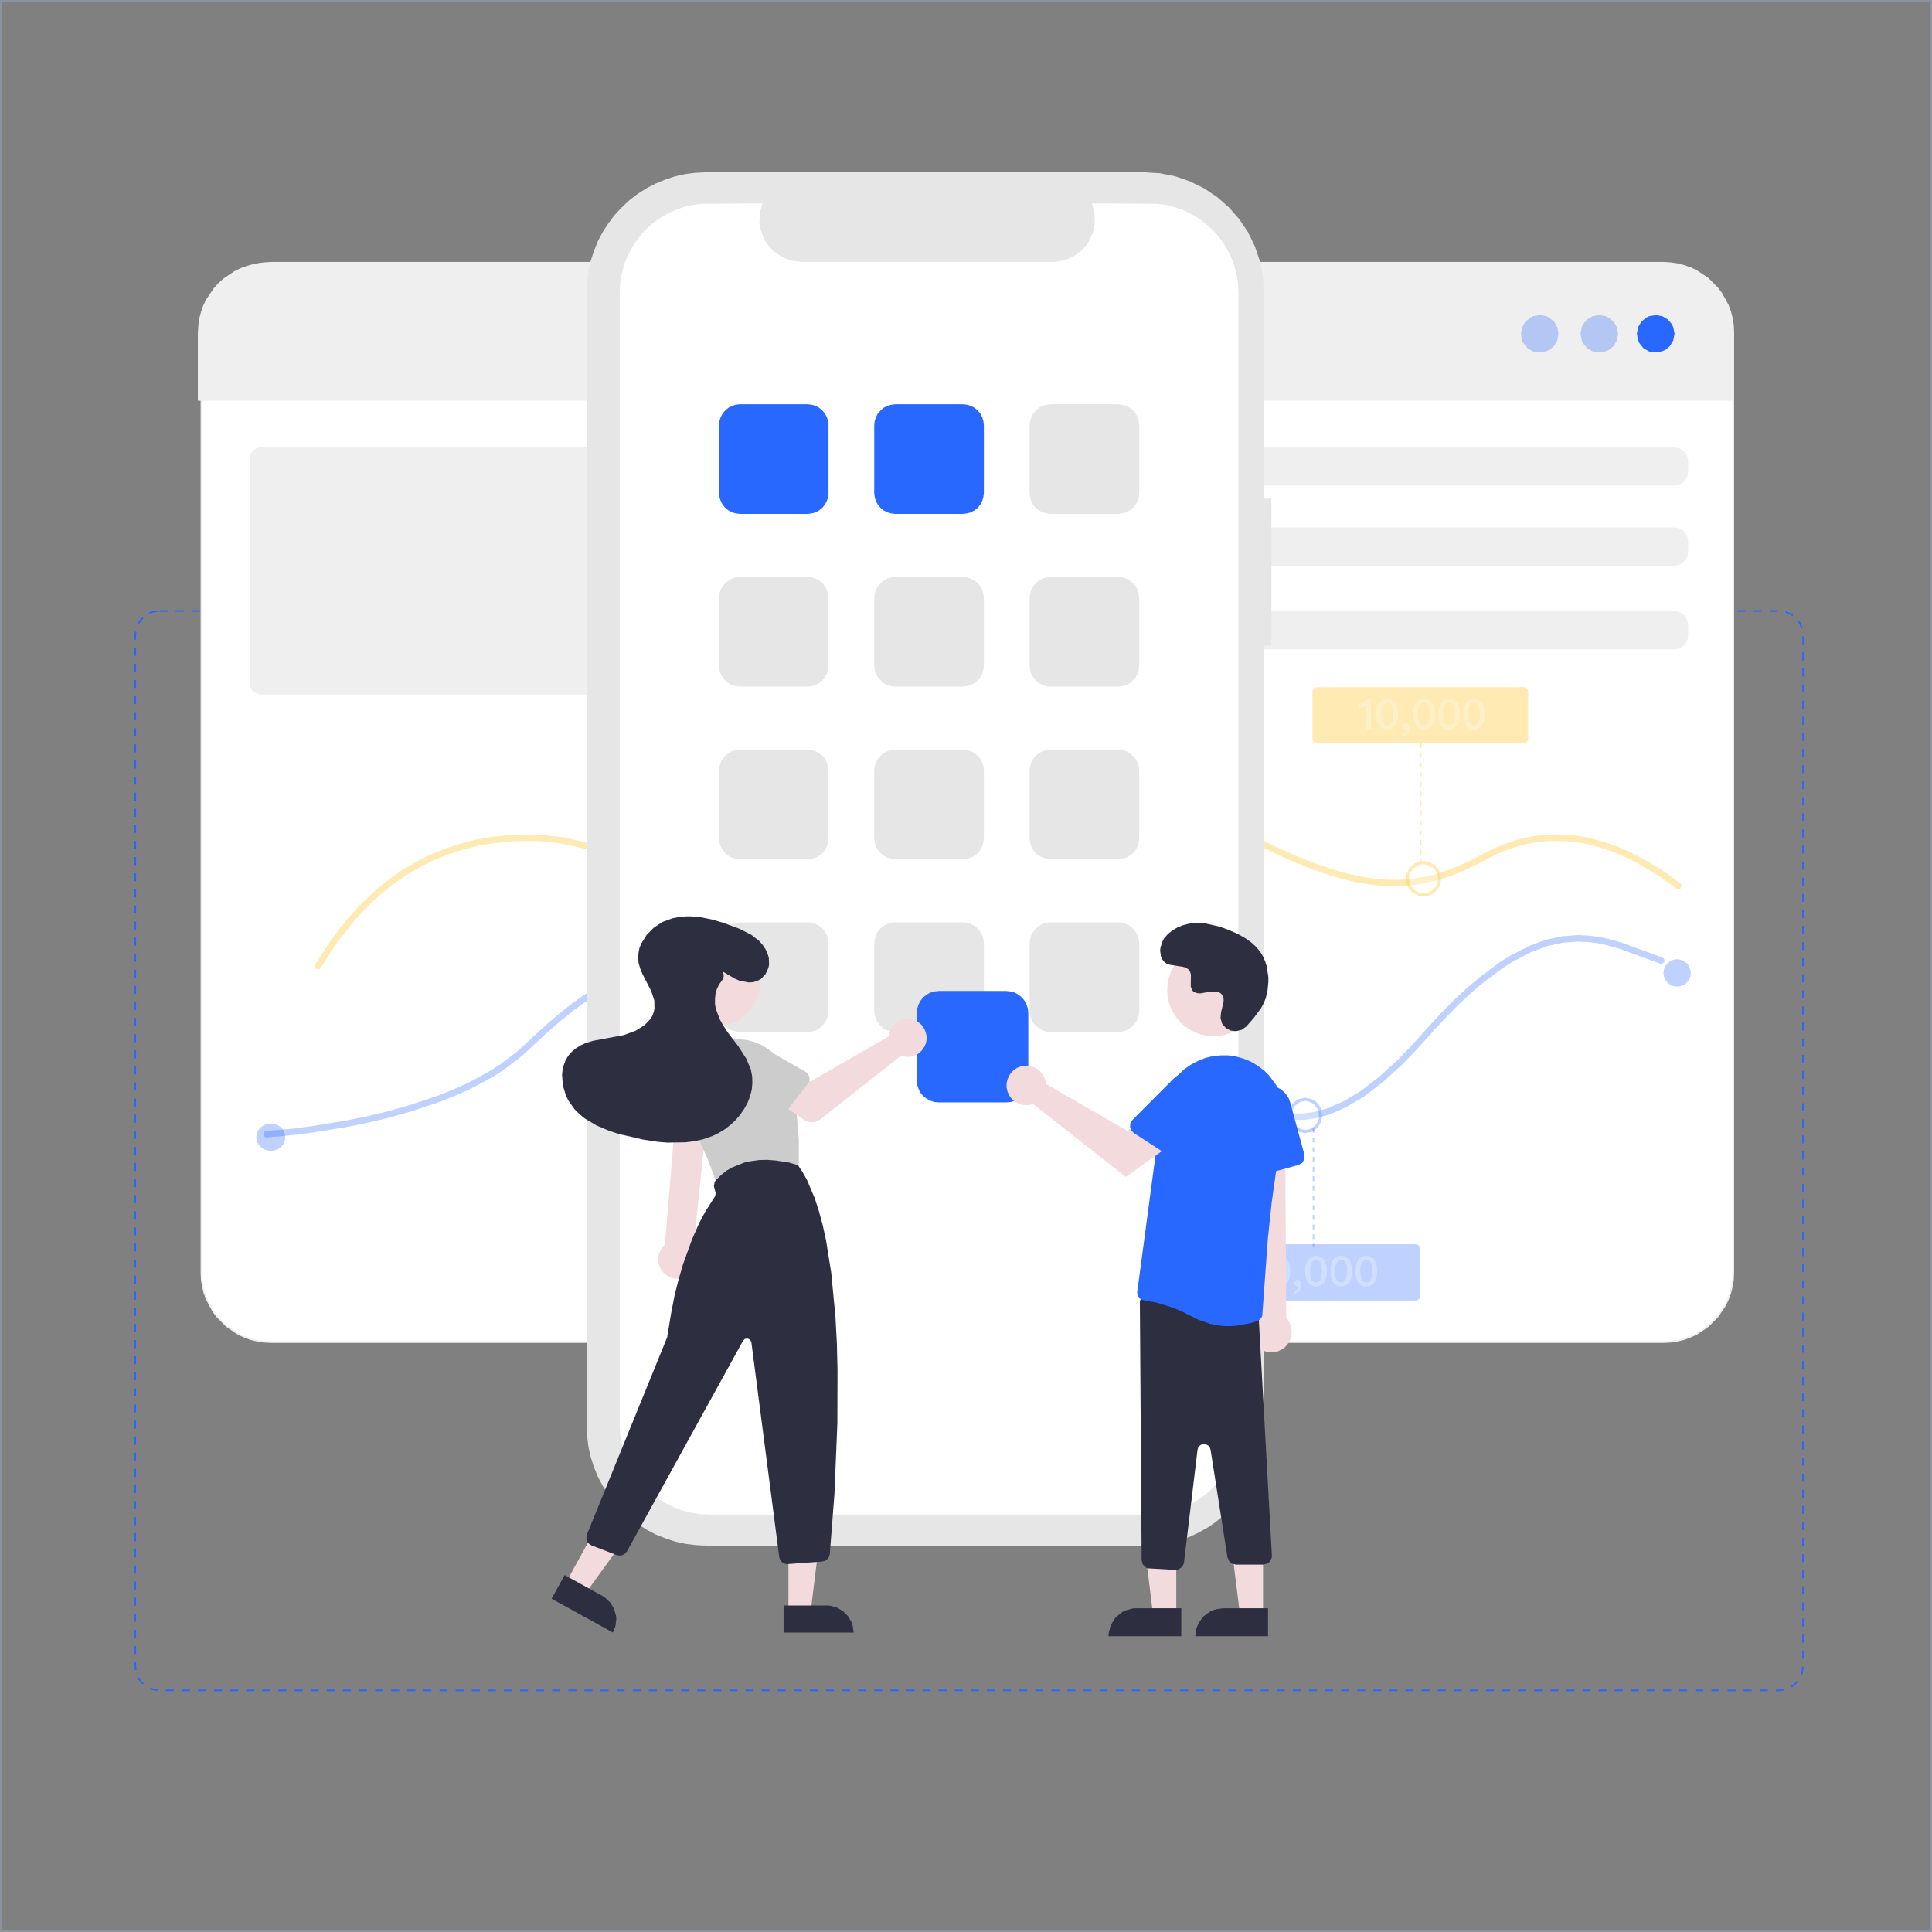 <?xml version="1.0" standalone="no"?><!DOCTYPE svg PUBLIC "-//W3C//DTD SVG 1.1//EN" "http://www.w3.org/Graphics/SVG/1.1/DTD/svg11.dtd"><svg height="1200" node-id="1" sillyvg="true" template-height="1200" template-width="1200" version="1.1" viewBox="0 0 1200 1200" width="1200" xmlns="http://www.w3.org/2000/svg" xmlns:xlink="http://www.w3.org/1999/xlink"><rect x="0" y="0" width="1200" height="1200" fill="#808080" stroke="none"/><defs node-id="69"></defs><g node-id="71"><path d="M 1.00 1.00 L 1.00 1199.00 L 1199.00 1199.00 L 1199.00 1.00 L 1.00 1.00 M 0.00 0.00 L 1200.00 0.00 L 1200.00 1200.00 L 0.00 1200.00 Z" fill="#8b93a0" fill-rule="nonzero" group-id="1" id="_1" node-id="3" stroke="none" target-height="1200" target-width="1200" target-x="0" target-y="0"></path></g><g node-id="72"><path d="M 99.10 379.50 L 1104.70 379.50 L 1107.50 379.70 L 1110.00 380.40 L 1112.40 381.50 L 1114.50 383.00 L 1116.30 384.90 L 1117.80 387.00 L 1118.90 389.30 L 1119.60 391.90 L 1119.90 394.60 L 1119.90 1034.70 L 1119.60 1037.50 L 1118.90 1040.00 L 1117.80 1042.40 L 1116.30 1044.50 L 1114.50 1046.30 L 1112.40 1047.80 L 1110.00 1048.90 L 1107.50 1049.60 L 1104.70 1049.90 L 99.10 1049.90 L 96.40 1049.60 L 93.80 1048.90 L 91.50 1047.80 L 89.40 1046.30 L 87.60 1044.50 L 86.10 1042.40 L 84.90 1040.00 L 84.30 1037.50 L 84.00 1034.70 L 84.00 394.60 L 84.30 391.90 L 84.90 389.30 L 86.10 387.00 L 87.60 384.90 L 89.40 383.00 L 91.50 381.50 L 93.80 380.40 L 96.40 379.70 L 99.10 379.50 Z" fill="none" group-id="2" id="line" node-id="4" stroke="#2867ff" stroke-dasharray="5 5" stroke-linecap="butt" stroke-width="1" target-height="670.4" target-width="1035.9" target-x="84" target-y="379.5"></path></g><g node-id="73"><g node-id="79"><path d="M 168.30 163.20 L 1033.40 163.20 L 1037.80 163.50 L 1042.10 164.10 L 1046.20 165.20 L 1050.20 166.60 L 1054.00 168.50 L 1060.90 173.10 L 1066.70 179.00 L 1069.20 182.30 L 1073.20 189.60 L 1074.70 193.60 L 1075.70 197.70 L 1076.40 202.00 L 1076.60 206.50 L 1076.60 790.40 L 1076.40 794.90 L 1075.70 799.10 L 1074.70 803.20 L 1073.20 807.20 L 1071.40 811.00 L 1066.70 817.90 L 1060.90 823.70 L 1054.00 828.40 L 1050.20 830.20 L 1046.20 831.70 L 1042.10 832.70 L 1037.80 833.40 L 1033.40 833.60 L 168.30 833.60 L 163.80 833.40 L 159.60 832.70 L 155.50 831.70 L 151.50 830.20 L 147.70 828.40 L 140.80 823.70 L 135.00 817.90 L 132.50 814.60 L 128.50 807.20 L 127.00 803.20 L 126.00 799.10 L 125.30 794.90 L 125.10 790.40 L 125.10 206.50 L 125.30 202.00 L 126.00 197.70 L 127.00 193.60 L 128.50 189.60 L 132.50 182.30 L 137.80 175.90 L 144.10 170.60 L 151.50 166.60 L 155.50 165.20 L 159.60 164.10 L 163.80 163.50 L 168.30 163.20 Z" fill="#ffffff" fill-rule="evenodd" group-id="3,9" id="bg" node-id="6" stroke="#eeeeee" stroke-linecap="butt" stroke-width="1" target-height="670.4" target-width="951.5" target-x="125.1" target-y="163.2"></path></g><g node-id="80"><path d="M 166.20 163.20 L 1033.40 163.20 L 1037.80 163.50 L 1042.10 164.10 L 1046.20 165.20 L 1050.20 166.60 L 1057.50 170.60 L 1060.90 173.10 L 1066.70 179.00 L 1071.40 185.80 L 1073.20 189.60 L 1074.70 193.60 L 1075.70 197.70 L 1076.40 202.00 L 1076.60 206.50 L 1076.60 248.90 L 122.90 248.90 L 122.90 206.50 L 123.20 202.00 L 123.80 197.70 L 124.90 193.60 L 126.30 189.60 L 128.20 185.80 L 132.80 179.00 L 135.60 175.90 L 138.70 173.10 L 145.50 168.50 L 149.30 166.60 L 153.30 165.20 L 157.40 164.10 L 161.70 163.50 L 166.20 163.20 Z" fill="#efefef" fill-rule="evenodd" group-id="3,10" id="bg_title" node-id="7" stroke="none" target-height="85.7" target-width="953.7" target-x="122.9" target-y="163.2"></path></g><g node-id="81"><g node-id="114"><path d="M 956.40 195.70 L 960.50 196.40 L 962.30 197.30 L 965.30 199.80 L 967.30 203.30 L 968.00 207.30 L 967.30 211.40 L 965.30 214.90 L 962.30 217.40 L 958.50 218.80 L 954.20 218.80 L 952.30 218.30 L 948.80 216.30 L 946.30 213.20 L 945.40 211.40 L 944.70 207.30 L 945.40 203.30 L 947.40 199.80 L 950.50 197.30 L 952.30 196.40 L 956.40 195.70 Z M 993.30 195.70 L 997.40 196.40 L 999.20 197.30 L 1002.30 199.80 L 1004.30 203.30 L 1005.00 207.30 L 1004.30 211.40 L 1002.30 214.90 L 999.20 217.40 L 995.50 218.80 L 991.20 218.80 L 989.30 218.30 L 985.80 216.30 L 983.30 213.20 L 982.40 211.40 L 981.70 207.30 L 982.40 203.30 L 983.30 201.40 L 985.80 198.40 L 989.30 196.40 L 993.30 195.70 Z" fill="#2968ff" fill-opacity="0.3" fill-rule="evenodd" group-id="3,11,44" id="路径_1292" node-id="9" stroke="none" target-height="23.1" target-width="60.3" target-x="944.7" target-y="195.7"></path></g><path d="M 1028.40 195.70 L 1032.50 196.40 L 1035.90 198.40 L 1038.50 201.40 L 1039.30 203.30 L 1040.10 207.30 L 1039.30 211.40 L 1037.30 214.90 L 1034.30 217.40 L 1030.50 218.80 L 1026.20 218.80 L 1024.30 218.30 L 1020.80 216.30 L 1018.30 213.20 L 1017.40 211.40 L 1016.70 207.30 L 1017.40 203.30 L 1019.50 199.80 L 1022.50 197.30 L 1024.30 196.40 L 1028.40 195.70 Z" fill="#2968ff" fill-rule="evenodd" group-id="3,11,45" id="路径_1295" node-id="10" stroke="none" target-height="23.1" target-width="23.4" target-x="1016.7" target-y="195.7"></path></g></g><g node-id="74"><g node-id="82"><g node-id="116"><path d="M 165.60 704.50 L 184.00 702.80 L 192.90 701.60 L 215.20 698.00 L 228.00 695.40 L 241.00 692.30 L 254.50 688.50 L 272.50 682.50 L 281.40 678.90 L 290.10 675.10 L 298.40 670.80 L 306.40 666.30 L 312.20 662.50 L 322.80 654.40 L 337.70 640.60 L 347.10 632.40 L 355.80 625.40 L 362.80 620.40 L 369.40 616.10 L 375.80 612.50 L 382.00 609.60 L 388.40 607.00 L 394.80 605.10 L 401.00 603.90 L 407.20 603.20 L 412.20 603.20 L 417.20 603.50 L 422.30 604.30 L 427.50 605.40 L 432.90 607.10 L 439.20 609.60 L 445.80 612.80 L 452.80 616.80 L 460.20 621.70 L 489.60 643.30 L 499.10 649.80 L 511.90 657.60 L 518.30 660.80 L 525.00 663.60 L 531.70 665.90 L 538.60 667.50 L 543.90 668.30 L 549.30 668.70 L 555.00 668.60 L 560.80 668.20 L 566.50 667.20 L 572.60 665.80 L 578.90 663.70 L 585.70 661.10 L 592.10 658.10 L 599.00 654.40 L 606.30 649.90 L 621.10 639.90 L 627.60 636.10 L 633.70 632.90 L 639.40 630.40 L 645.50 628.10 L 651.30 626.50 L 656.70 625.30 L 661.80 624.60 L 672.20 624.40 L 681.70 625.60 L 687.80 627.10 L 693.60 629.00 L 699.10 631.40 L 709.60 637.10 L 721.50 645.40 L 745.50 664.30 L 755.50 670.50 L 772.20 681.90 L 778.30 685.60 L 784.90 688.90 L 789.50 690.70 L 794.40 692.10 L 799.50 693.10 L 804.70 693.60 L 810.30 693.50 L 816.30 692.70 L 825.30 690.30 L 835.60 685.70 L 846.00 679.50 L 858.00 670.30 L 869.90 659.40 L 876.60 652.50 L 894.50 632.80 L 904.20 622.80 L 913.10 614.60 L 920.10 608.70 L 932.70 599.30 L 938.40 595.70 L 950.10 589.60 L 960.50 585.70 L 970.70 583.50 L 980.10 582.80 L 986.30 583.10 L 992.20 583.80 L 998.00 585.00 L 1006.60 587.40 L 1031.80 596.60" fill="none" group-id="4,12,46" id="路径_2330" node-id="13" stroke="#2867ff" stroke-linecap="round" stroke-opacity="0.298" stroke-width="4" target-height="121.7" target-width="866.2" target-x="165.6" target-y="582.8"></path></g><g node-id="117"><path d="M 177.20 706.30 L 176.90 708.60 L 176.00 710.60 L 174.60 712.30 L 172.80 713.70 L 170.60 714.50 L 168.20 714.80 L 165.80 714.50 L 163.70 713.70 L 161.80 712.30 L 160.40 710.60 L 159.50 708.60 L 159.20 706.30 L 159.50 704.10 L 160.40 702.00 L 161.80 700.30 L 163.70 699.00 L 165.80 698.10 L 168.20 697.80 L 170.60 698.10 L 172.80 699.00 L 174.60 700.30 L 176.00 702.00 L 176.90 704.10 L 177.20 706.30 Z" fill="#2867ff" fill-opacity="0.298" fill-rule="nonzero" group-id="4,12,47" id="椭圆_113" node-id="14" stroke="none" target-height="17" target-width="18" target-x="159.2" target-y="697.8"></path></g><g node-id="118"><path d="M 168.20 695.30 L 170.40 695.50 L 172.60 696.10 L 174.50 697.10 L 176.30 698.50 L 177.80 700.20 L 178.80 702.10 L 179.50 704.10 L 179.70 706.30 L 179.50 708.50 L 178.80 710.60 L 177.80 712.50 L 176.30 714.20 L 174.50 715.50 L 172.60 716.50 L 170.40 717.10 L 168.20 717.30 L 166.00 717.10 L 163.90 716.50 L 161.90 715.50 L 160.10 714.20 L 158.70 712.50 L 157.60 710.60 L 156.90 708.50 L 156.70 706.30 L 156.90 704.10 L 157.60 702.10 L 158.70 700.20 L 160.10 698.50 L 161.90 697.10 L 163.90 696.10 L 166.00 695.50 L 168.20 695.30 Z M 168.20 712.30 L 169.90 712.20 L 171.40 711.60 L 172.70 710.70 L 173.70 709.50 L 174.40 708.00 L 174.70 706.30 L 174.40 704.70 L 173.70 703.20 L 171.40 701.10 L 169.90 700.50 L 166.50 700.50 L 165.00 701.10 L 162.70 703.20 L 162.00 704.70 L 161.70 706.30 L 162.00 708.00 L 162.70 709.50 L 163.70 710.70 L 165.00 711.60 L 166.50 712.20 L 168.20 712.30 Z" fill="#2867ff" fill-opacity="0" fill-rule="nonzero" group-id="4,12,48" id="椭圆_113_-_轮廓" node-id="15" stroke="none" target-height="22" target-width="23" target-x="156.7" target-y="695.3"></path></g><g node-id="119"><path d="M 1050.20 604.30 L 1049.90 606.60 L 1049.10 608.60 L 1047.70 610.30 L 1046.00 611.70 L 1044.00 612.50 L 1041.70 612.80 L 1039.40 612.50 L 1037.40 611.70 L 1035.70 610.30 L 1034.40 608.60 L 1033.50 606.60 L 1033.20 604.30 L 1033.50 602.10 L 1034.40 600.00 L 1035.70 598.30 L 1037.40 597.00 L 1039.40 596.10 L 1041.70 595.80 L 1044.00 596.10 L 1046.00 597.00 L 1047.70 598.30 L 1049.10 600.00 L 1049.90 602.10 L 1050.20 604.30 Z" fill="#2867ff" fill-opacity="0.298" fill-rule="nonzero" group-id="4,12,49" id="椭圆_114" node-id="16" stroke="none" target-height="17" target-width="17" target-x="1033.2" target-y="595.8"></path></g><g node-id="120"><path d="M 1041.70 593.30 L 1045.60 594.00 L 1047.30 594.80 L 1050.10 597.20 L 1052.00 600.50 L 1052.70 604.30 L 1052.00 608.20 L 1050.10 611.40 L 1047.30 613.80 L 1043.70 615.10 L 1039.70 615.10 L 1037.90 614.60 L 1034.60 612.70 L 1032.20 609.90 L 1031.40 608.20 L 1030.70 604.30 L 1031.40 600.50 L 1033.30 597.20 L 1036.20 594.80 L 1037.90 594.00 L 1041.70 593.30 Z M 1041.70 610.30 L 1043.30 610.10 L 1046.00 608.60 L 1046.90 607.40 L 1047.50 606.00 L 1047.70 604.30 L 1047.50 602.70 L 1046.90 601.30 L 1044.70 599.20 L 1043.30 598.60 L 1041.70 598.30 L 1040.10 598.60 L 1038.70 599.20 L 1036.50 601.30 L 1035.90 602.70 L 1035.70 604.30 L 1035.90 606.00 L 1036.50 607.40 L 1037.50 608.60 L 1038.70 609.50 L 1040.10 610.10 L 1041.70 610.30 Z" fill="#2867ff" fill-opacity="0" fill-rule="nonzero" group-id="4,12,50" id="椭圆_114_-_轮廓" node-id="17" stroke="none" target-height="21.8" target-width="22" target-x="1030.7" target-y="593.3"></path></g><g node-id="121"><path d="M 821.20 692.80 L 820.60 696.70 L 818.70 699.90 L 816.00 702.30 L 814.40 703.10 L 810.70 703.80 L 807.00 703.10 L 805.40 702.30 L 802.70 699.90 L 800.90 696.70 L 800.20 692.80 L 800.90 689.00 L 802.70 685.70 L 805.40 683.30 L 807.00 682.50 L 810.70 681.80 L 814.40 682.50 L 816.00 683.30 L 818.70 685.70 L 820.60 689.00 L 821.20 692.80 Z" fill="#ffffff" fill-opacity="0.298" fill-rule="nonzero" group-id="4,12,51" id="椭圆_115" node-id="18" stroke="none" target-height="22" target-width="21" target-x="800.2" target-y="681.8"></path></g><g node-id="122"><path d="M 810.70 683.80 L 808.40 684.20 L 806.30 685.20 L 804.60 686.60 L 803.30 688.40 L 802.50 690.50 L 802.20 692.80 L 802.50 695.20 L 803.30 697.30 L 804.60 699.10 L 806.30 700.50 L 808.40 701.40 L 810.70 701.80 L 813.00 701.40 L 815.10 700.50 L 816.80 699.10 L 818.10 697.30 L 819.00 695.20 L 819.20 692.80 L 819.00 690.50 L 818.10 688.40 L 816.80 686.60 L 815.10 685.20 L 813.00 684.20 L 810.70 683.80 M 810.70 681.80 L 814.50 682.60 L 817.60 684.50 L 819.90 687.40 L 820.60 689.10 L 821.20 692.80 L 820.60 696.60 L 818.80 699.80 L 816.10 702.20 L 814.50 703.10 L 810.70 703.80 L 807.00 703.10 L 805.30 702.20 L 802.60 699.80 L 800.80 696.60 L 800.20 692.80 L 800.80 689.10 L 801.60 687.40 L 803.80 684.50 L 807.00 682.60 L 810.70 681.80 Z" fill="#2867ff" fill-opacity="0.298" fill-rule="nonzero" group-id="4,12,52" id="椭圆_115_-_轮廓" node-id="19" stroke="none" target-height="22" target-width="21" target-x="800.2" target-y="681.8"></path></g><g node-id="123"><g node-id="128"><path d="M 751.20 772.80 L 879.20 772.80 L 880.40 773.10 L 881.30 773.70 L 882.00 774.70 L 882.20 775.80 L 882.20 804.80 L 882.00 806.00 L 881.30 807.00 L 880.40 807.60 L 879.20 807.80 L 751.20 807.80 L 750.00 807.60 L 749.10 807.00 L 748.50 806.00 L 748.20 804.80 L 748.20 775.80 L 748.50 774.70 L 749.10 773.70 L 750.00 773.10 L 751.20 772.80 Z" fill="#2867ff" fill-opacity="0.298" fill-rule="nonzero" group-id="4,12,53,58" id="矩形_1563" node-id="21" stroke="none" target-height="35" target-width="134" target-x="748.2" target-y="772.8"></path></g><g node-id="129"><path d="M 782.20 780.30 L 779.90 782.10 L 777.30 783.20 L 777.30 786.20 L 779.50 785.30 L 781.50 783.90 L 781.50 798.80 L 784.50 798.80 L 784.50 780.30 Z M 794.70 779.90 L 793.20 780.10 L 790.60 781.40 L 789.60 782.60 L 788.60 784.80 L 788.00 787.10 L 788.00 792.00 L 788.60 794.30 L 789.60 796.50 L 790.60 797.70 L 791.80 798.50 L 793.20 799.00 L 796.20 799.00 L 798.80 797.70 L 799.70 796.50 L 800.80 794.30 L 801.30 792.00 L 801.30 787.10 L 800.80 784.80 L 799.70 782.60 L 797.60 780.60 L 794.70 779.90 Z M 794.70 782.50 L 796.00 782.70 L 797.00 783.50 L 797.80 785.00 L 798.40 789.60 L 798.30 791.90 L 797.40 795.10 L 795.70 796.40 L 794.70 796.60 L 793.60 796.40 L 792.00 795.20 L 791.00 791.90 L 790.90 789.60 L 791.00 787.20 L 792.00 783.90 L 793.60 782.70 L 794.70 782.50 Z M 806.10 794.90 L 805.20 795.00 L 804.00 796.20 L 804.00 797.80 L 804.40 798.40 L 805.10 798.90 L 806.50 798.90 L 805.90 800.80 L 804.10 802.00 L 804.10 803.70 L 805.90 802.90 L 807.30 801.60 L 808.20 799.90 L 808.40 796.80 L 807.80 795.80 L 807.10 795.10 L 806.10 794.90 Z M 817.40 779.90 L 814.50 780.60 L 812.40 782.60 L 811.30 784.80 L 810.80 787.10 L 810.60 789.60 L 810.80 792.00 L 811.30 794.30 L 812.40 796.50 L 814.50 798.50 L 815.90 799.00 L 818.90 799.00 L 821.50 797.70 L 822.50 796.50 L 823.50 794.30 L 824.10 792.00 L 824.10 787.10 L 823.50 784.80 L 822.50 782.60 L 821.50 781.40 L 820.30 780.60 L 818.90 780.10 L 817.40 779.90 Z M 817.40 782.50 L 818.70 782.70 L 819.70 783.50 L 820.50 785.00 L 821.20 789.60 L 820.50 794.20 L 819.40 795.90 L 817.40 796.60 L 816.40 796.40 L 814.70 795.20 L 813.80 791.90 L 813.80 787.20 L 814.70 783.90 L 816.30 782.70 L 817.40 782.50 Z M 833.00 779.90 L 831.50 780.10 L 828.90 781.40 L 828.00 782.60 L 826.90 784.80 L 826.40 787.10 L 826.40 792.00 L 826.90 794.30 L 828.00 796.50 L 828.90 797.70 L 831.50 799.00 L 834.50 799.00 L 835.90 798.50 L 838.10 796.50 L 839.10 794.30 L 839.70 792.00 L 839.80 789.60 L 839.70 787.10 L 839.10 784.80 L 838.10 782.60 L 835.90 780.60 L 834.50 780.10 L 833.00 779.90 Z M 833.00 782.50 L 834.30 782.70 L 835.30 783.50 L 836.10 785.00 L 836.70 787.20 L 836.60 791.90 L 835.70 795.10 L 834.10 796.40 L 833.00 796.60 L 831.00 795.90 L 829.90 794.20 L 829.40 791.90 L 829.30 789.60 L 829.40 787.20 L 830.30 783.90 L 831.90 782.70 L 833.00 782.50 Z M 848.60 779.90 L 845.70 780.60 L 844.50 781.40 L 843.60 782.60 L 842.50 784.80 L 842.00 787.10 L 841.80 789.60 L 842.00 792.00 L 842.50 794.30 L 843.60 796.50 L 844.50 797.70 L 845.70 798.50 L 847.10 799.00 L 850.10 799.00 L 852.70 797.70 L 853.70 796.50 L 854.70 794.30 L 855.30 792.00 L 855.30 787.10 L 854.70 784.80 L 853.70 782.60 L 852.70 781.40 L 851.50 780.60 L 850.10 780.10 L 848.60 779.90 Z M 848.60 782.50 L 849.90 782.70 L 850.90 783.50 L 851.70 785.00 L 852.30 787.20 L 852.20 791.90 L 851.30 795.10 L 849.70 796.40 L 848.60 796.60 L 846.60 795.90 L 845.50 794.20 L 844.90 789.60 L 845.00 787.20 L 845.90 783.90 L 847.50 782.70 L 848.60 782.50 Z" fill="#ffffff" fill-opacity="0.298" fill-rule="nonzero" group-id="4,12,53,59" id="路径_2566" node-id="22" stroke="none" target-height="23.8" target-width="78" target-x="777.3" target-y="779.9"></path></g><path d="M 815.80 700.60 L 815.80 774.10" fill="none" group-id="4,12,53,60" id="直线_1" node-id="23" stroke="#2867ff" stroke-dasharray="3 3" stroke-linecap="butt" stroke-opacity="0.298" stroke-width="1" target-height="73.5" target-width="0" target-x="815.8" target-y="700.6"></path></g></g><g node-id="83"><g node-id="124"><path d="M 197.60 600.00 L 204.50 589.10 L 211.60 579.20 L 218.90 570.20 L 226.50 562.00 L 234.30 554.70 L 242.30 548.10 L 250.60 542.30 L 259.20 537.20 L 268.00 532.70 L 277.20 529.00 L 286.70 525.90 L 296.50 523.40 L 306.70 521.70 L 317.40 520.60 L 328.50 520.30 L 335.50 520.50 L 349.20 522.00 L 364.90 525.50 L 373.80 528.20 L 382.50 531.20 L 395.50 536.30 L 445.40 558.20 L 457.30 562.70 L 465.30 565.30 L 473.10 567.30 L 480.70 568.90 L 486.50 569.70 L 492.20 570.00 L 497.90 569.90 L 503.50 569.50 L 509.00 568.50 L 514.50 567.00 L 520.00 565.00 L 525.60 562.30 L 530.80 559.30 L 536.10 555.50 L 541.50 550.90 L 547.10 545.40 L 583.50 506.70 L 593.90 496.60 L 600.90 490.30 L 607.80 485.00 L 614.50 480.40 L 619.80 477.40 L 625.10 474.80 L 630.50 472.70 L 636.00 471.00 L 641.60 469.90 L 647.50 469.20 L 653.70 469.10 L 660.40 469.40 L 666.80 470.30 L 673.80 471.70 L 681.40 473.80 L 689.60 476.60 L 706.00 483.40 L 715.50 488.00 L 768.80 516.60 L 794.10 528.90 L 805.20 533.80 L 816.50 538.30 L 827.00 541.90 L 836.80 544.60 L 844.20 546.30 L 851.50 547.50 L 858.50 548.20 L 865.30 548.50 L 872.10 548.30 L 878.90 547.60 L 885.70 546.40 L 892.50 544.80 L 899.20 542.60 L 906.00 540.00 L 913.10 536.80 L 928.60 528.80 L 936.70 525.50 L 944.80 523.00 L 953.00 521.30 L 961.10 520.40 L 969.40 520.30 L 977.80 520.90 L 986.30 522.30 L 995.00 524.60 L 1003.90 527.70 L 1013.10 531.80 L 1022.60 536.90 L 1032.40 543.00 L 1042.50 550.30" fill="none" group-id="4,13,54" id="路径_2334" node-id="25" stroke="#ffb906" stroke-linecap="round" stroke-opacity="0.298" stroke-width="4" target-height="130.9" target-width="844.9" target-x="197.6" target-y="469.1"></path></g><g node-id="125"><path d="M 200.70 584.30 L 202.90 584.60 L 205.00 585.20 L 206.90 586.30 L 208.50 587.80 L 209.90 589.50 L 210.90 591.50 L 211.50 593.60 L 211.70 595.80 L 211.50 598.10 L 210.90 600.20 L 209.90 602.20 L 208.50 603.90 L 206.90 605.40 L 205.00 606.40 L 202.90 607.10 L 200.70 607.30 L 198.50 607.10 L 196.40 606.40 L 194.50 605.40 L 192.90 603.90 L 191.50 602.20 L 190.50 600.20 L 189.90 598.10 L 189.70 595.80 L 189.90 593.60 L 190.50 591.50 L 191.50 589.50 L 192.90 587.80 L 194.50 586.30 L 196.40 585.20 L 198.50 584.60 L 200.70 584.30 Z M 200.70 602.30 L 202.40 602.00 L 203.80 601.40 L 205.10 600.30 L 206.00 599.00 L 206.50 597.50 L 206.50 594.10 L 206.00 592.70 L 205.10 591.30 L 203.80 590.30 L 202.40 589.60 L 200.70 589.30 L 199.00 589.60 L 197.60 590.30 L 196.40 591.30 L 195.40 592.70 L 194.90 594.10 L 194.90 597.50 L 195.40 599.00 L 197.60 601.40 L 199.00 602.00 L 200.70 602.30 Z" fill="#ffb906" fill-opacity="0" fill-rule="nonzero" group-id="4,13,55" id="椭圆_116_-_轮廓" node-id="26" stroke="none" target-height="23" target-width="22" target-x="189.7" target-y="584.3"></path></g><g node-id="126"><path d="M 1041.70 535.30 L 1045.60 536.00 L 1047.30 536.80 L 1050.10 539.20 L 1052.00 542.50 L 1052.70 546.30 L 1052.00 550.20 L 1050.10 553.40 L 1047.30 555.80 L 1043.70 557.10 L 1039.70 557.10 L 1037.90 556.60 L 1034.60 554.70 L 1032.20 551.90 L 1031.40 550.20 L 1030.70 546.30 L 1031.40 542.50 L 1033.30 539.20 L 1036.20 536.80 L 1037.90 536.00 L 1041.70 535.30 Z M 1041.70 552.30 L 1043.30 552.10 L 1046.00 550.60 L 1047.50 548.00 L 1047.70 546.30 L 1047.50 544.70 L 1046.90 543.30 L 1044.70 541.20 L 1043.30 540.60 L 1041.70 540.30 L 1038.70 541.20 L 1036.50 543.30 L 1035.70 546.30 L 1035.90 548.00 L 1037.50 550.60 L 1038.70 551.50 L 1040.10 552.10 L 1041.70 552.30 Z" fill="#ffb906" fill-opacity="0" fill-rule="nonzero" group-id="4,13,56" id="椭圆_117_-_轮廓" node-id="27" stroke="none" target-height="21.8" target-width="22" target-x="1030.7" target-y="535.3"></path></g><g node-id="127"><g node-id="131"><path d="M 818.20 426.80 L 946.20 426.80 L 947.40 427.10 L 948.30 427.70 L 949.00 428.70 L 949.20 429.80 L 949.20 458.80 L 949.00 460.00 L 948.30 461.00 L 947.40 461.60 L 946.20 461.80 L 818.20 461.80 L 817.00 461.60 L 816.10 461.00 L 815.50 460.00 L 815.20 458.80 L 815.20 429.80 L 815.50 428.70 L 816.10 427.70 L 817.00 427.10 L 818.20 426.80 Z" fill="#ffb906" fill-opacity="0.298" fill-rule="nonzero" group-id="4,13,57,61" id="矩形_1563-2" node-id="29" stroke="none" target-height="35" target-width="134" target-x="815.2" target-y="426.8"></path></g><g node-id="132"><path d="M 849.20 434.30 L 846.90 436.10 L 844.30 437.20 L 844.30 440.20 L 846.50 439.30 L 848.50 437.90 L 848.50 452.80 L 851.50 452.80 L 851.50 434.30 Z M 861.70 433.90 L 860.20 434.10 L 857.60 435.40 L 856.60 436.60 L 855.60 438.80 L 855.00 441.10 L 855.00 446.00 L 855.60 448.30 L 856.60 450.50 L 857.60 451.70 L 860.20 453.00 L 863.20 453.00 L 865.80 451.70 L 866.70 450.50 L 867.80 448.30 L 868.30 446.00 L 868.30 441.10 L 867.80 438.80 L 866.70 436.60 L 864.60 434.60 L 861.70 433.90 Z M 861.70 436.50 L 863.00 436.70 L 864.00 437.50 L 864.80 439.00 L 865.30 441.20 L 865.40 443.60 L 865.30 445.90 L 864.40 449.10 L 862.70 450.40 L 861.70 450.60 L 860.60 450.40 L 859.00 449.20 L 858.00 445.90 L 857.90 443.60 L 858.00 441.20 L 859.00 437.90 L 860.60 436.70 L 861.70 436.50 Z M 873.10 448.90 L 872.20 449.00 L 871.00 450.20 L 871.00 451.80 L 871.40 452.40 L 872.10 452.90 L 873.50 452.90 L 872.90 454.80 L 871.10 456.00 L 871.10 457.70 L 872.90 456.90 L 874.30 455.60 L 875.20 453.90 L 875.50 452.00 L 875.40 450.80 L 874.80 449.80 L 874.00 449.10 L 873.10 448.90 Z M 884.40 433.90 L 882.90 434.10 L 880.30 435.40 L 879.40 436.60 L 878.30 438.80 L 877.80 441.10 L 877.80 446.00 L 878.30 448.30 L 879.40 450.50 L 880.30 451.70 L 882.90 453.00 L 885.90 453.00 L 887.30 452.50 L 889.50 450.50 L 890.50 448.30 L 891.10 446.00 L 891.20 443.60 L 891.10 441.10 L 890.50 438.80 L 889.50 436.60 L 888.50 435.40 L 887.30 434.60 L 884.40 433.90 Z M 884.40 436.50 L 885.70 436.70 L 886.70 437.50 L 887.50 439.00 L 888.20 443.60 L 887.50 448.20 L 886.40 449.90 L 884.40 450.60 L 883.40 450.40 L 881.70 449.20 L 880.80 445.90 L 880.80 441.20 L 881.70 437.90 L 883.30 436.70 L 884.40 436.50 Z M 900.00 433.90 L 898.50 434.10 L 895.90 435.40 L 895.00 436.60 L 893.90 438.80 L 893.40 441.10 L 893.40 446.00 L 893.90 448.30 L 895.00 450.50 L 895.90 451.70 L 898.50 453.00 L 901.50 453.00 L 902.90 452.50 L 905.10 450.50 L 906.10 448.30 L 906.70 446.00 L 906.80 443.60 L 906.70 441.10 L 906.10 438.80 L 905.10 436.60 L 902.90 434.60 L 900.00 433.90 Z M 900.00 436.50 L 901.30 436.70 L 902.30 437.50 L 903.10 439.00 L 903.80 443.60 L 903.60 445.90 L 903.10 448.20 L 902.00 449.90 L 900.00 450.60 L 899.00 450.40 L 897.30 449.20 L 896.40 445.90 L 896.40 441.20 L 897.30 437.90 L 898.90 436.70 L 900.00 436.50 Z M 915.60 433.90 L 914.10 434.10 L 911.50 435.40 L 910.60 436.60 L 909.50 438.80 L 909.00 441.10 L 909.00 446.00 L 909.50 448.30 L 910.60 450.50 L 911.50 451.70 L 914.10 453.00 L 917.10 453.00 L 918.50 452.50 L 920.70 450.50 L 921.70 448.30 L 922.30 446.00 L 922.40 443.60 L 922.30 441.10 L 921.70 438.80 L 920.70 436.60 L 918.50 434.60 L 917.10 434.10 L 915.60 433.90 Z M 915.60 436.50 L 916.90 436.70 L 917.90 437.50 L 918.70 439.00 L 919.30 441.20 L 919.40 443.60 L 918.70 448.20 L 917.60 449.90 L 915.60 450.60 L 914.60 450.40 L 912.90 449.20 L 912.00 445.90 L 912.00 441.20 L 912.90 437.90 L 914.50 436.70 L 915.60 436.50 Z" fill="#ffffff" fill-opacity="0.298" fill-rule="nonzero" group-id="4,13,57,62" id="路径_2565" node-id="30" stroke="none" target-height="23.8" target-width="78.1" target-x="844.3" target-y="433.9"></path></g><g node-id="133"><path d="M 882.40 461.70 L 882.40 535.20" fill="none" group-id="4,13,57,63" id="直线_1-2" node-id="31" stroke="#ffb906" stroke-dasharray="3 3" stroke-linecap="butt" stroke-opacity="0.298" stroke-width="1" target-height="73.5" target-width="0" target-x="882.4" target-y="461.7"></path></g><g node-id="134"><path d="M 895.20 545.80 L 894.50 549.70 L 892.60 552.90 L 889.80 555.30 L 888.10 556.10 L 884.20 556.80 L 880.40 556.10 L 878.70 555.30 L 875.80 552.90 L 873.90 549.70 L 873.20 545.80 L 873.90 542.00 L 875.80 538.70 L 878.70 536.30 L 880.40 535.50 L 884.20 534.80 L 888.10 535.50 L 891.30 537.40 L 893.70 540.30 L 894.50 542.00 L 895.20 545.80 Z" fill="#ffffff" fill-opacity="0.298" fill-rule="nonzero" group-id="4,13,57,64" id="椭圆_118" node-id="32" stroke="none" target-height="22" target-width="22" target-x="873.2" target-y="534.8"></path></g><path d="M 884.20 536.80 L 881.80 537.20 L 879.70 538.10 L 877.80 539.50 L 876.40 541.30 L 875.50 543.40 L 875.20 545.80 L 875.50 548.20 L 876.40 550.40 L 877.80 552.20 L 879.70 553.60 L 881.80 554.50 L 884.20 554.80 L 886.60 554.50 L 888.80 553.60 L 890.60 552.20 L 892.00 550.40 L 892.90 548.20 L 893.20 545.80 L 892.90 543.40 L 892.00 541.30 L 890.60 539.50 L 888.80 538.10 L 886.60 537.20 L 884.20 536.80 M 884.20 534.80 L 888.10 535.50 L 891.30 537.40 L 893.70 540.30 L 894.50 542.00 L 895.20 545.80 L 894.50 549.70 L 892.60 552.90 L 889.80 555.30 L 886.20 556.60 L 882.20 556.60 L 880.40 556.10 L 877.10 554.20 L 874.70 551.40 L 873.90 549.70 L 873.20 545.80 L 873.90 542.00 L 875.80 538.70 L 878.70 536.30 L 880.40 535.50 L 884.20 534.80 Z" fill="#ffb906" fill-opacity="0.298" fill-rule="nonzero" group-id="4,13,57,65" id="椭圆_118_-_轮廓" node-id="33" stroke="none" target-height="21.8" target-width="22" target-x="873.2" target-y="534.8"></path></g></g></g><g node-id="75"><path d="M 161.90 431.40 L 160.10 431.10 L 158.60 430.50 L 157.30 429.50 L 156.20 428.20 L 155.60 426.70 L 155.40 424.90 L 155.40 284.30 L 155.60 282.60 L 156.20 281.10 L 157.30 279.70 L 158.60 278.70 L 160.10 278.10 L 161.90 277.80 L 423.50 277.80 L 425.20 278.10 L 426.70 278.70 L 428.10 279.70 L 429.20 281.10 L 429.80 282.60 L 430.00 284.30 L 430.00 424.90 L 429.80 426.60 L 429.20 428.10 L 428.10 429.50 L 426.70 430.50 L 425.20 431.10 L 423.50 431.40 Z M 497.00 403.30 L 494.70 403.00 L 492.70 402.10 L 490.90 400.70 L 489.60 399.00 L 488.70 396.90 L 488.40 394.60 L 488.40 388.10 L 488.70 385.80 L 489.60 383.80 L 490.90 382.00 L 492.70 380.70 L 494.70 379.80 L 497.00 379.50 L 1039.80 379.50 L 1042.20 379.80 L 1044.20 380.70 L 1046.00 382.00 L 1047.30 383.80 L 1048.20 385.80 L 1048.50 388.10 L 1048.50 394.60 L 1048.20 396.90 L 1047.30 399.00 L 1046.00 400.70 L 1044.20 402.10 L 1042.20 403.00 L 1039.80 403.30 Z M 497.00 351.40 L 493.70 350.70 L 490.90 348.80 L 489.10 346.00 L 488.40 342.70 L 488.40 336.20 L 488.70 333.90 L 489.60 331.90 L 490.90 330.10 L 492.70 328.80 L 494.70 327.90 L 497.00 327.60 L 1039.80 327.60 L 1042.20 327.90 L 1044.20 328.80 L 1046.00 330.10 L 1047.30 331.90 L 1048.20 333.90 L 1048.50 336.20 L 1048.50 342.70 L 1048.20 345.00 L 1047.30 347.10 L 1046.00 348.80 L 1044.20 350.20 L 1042.20 351.10 L 1039.80 351.40 Z M 497.00 301.60 L 494.70 301.30 L 492.70 300.40 L 490.90 299.10 L 489.60 297.30 L 488.70 295.30 L 488.40 293.00 L 488.40 286.50 L 488.70 284.20 L 489.60 282.10 L 490.90 280.40 L 492.70 279.00 L 494.70 278.20 L 497.00 277.80 L 1039.80 277.80 L 1042.20 278.20 L 1044.20 279.00 L 1046.00 280.40 L 1047.30 282.10 L 1048.20 284.20 L 1048.50 286.50 L 1048.50 293.00 L 1048.20 295.30 L 1047.30 297.30 L 1046.00 299.10 L 1044.20 300.40 L 1042.20 301.30 L 1039.80 301.60 Z" fill="#efefef" fill-rule="nonzero" group-id="5" id="block-2" node-id="34" stroke="none" target-height="153.6" target-width="893.1" target-x="155.4" target-y="277.8"></path></g><g node-id="76"><g node-id="84"><path d="M 789.70 309.70 L 785.00 309.70 L 785.00 181.30 L 784.40 171.60 L 782.50 162.10 L 779.40 152.90 L 775.10 144.10 L 769.70 136.10 L 763.30 128.80 L 756.00 122.40 L 747.90 117.00 L 739.20 112.70 L 730.00 109.50 L 720.40 107.60 L 710.70 107.00 L 438.70 107.00 L 432.10 107.30 L 425.70 108.10 L 419.40 109.50 L 413.30 111.50 L 407.30 114.00 L 401.60 116.90 L 396.10 120.40 L 391.00 124.30 L 386.20 128.80 L 381.70 133.60 L 377.80 138.80 L 374.30 144.20 L 371.30 149.90 L 368.90 155.90 L 366.90 162.00 L 365.50 168.30 L 364.70 174.80 L 364.40 181.30 L 364.40 885.70 L 364.70 892.30 L 365.50 898.70 L 366.90 905.00 L 368.90 911.20 L 371.30 917.10 L 374.30 922.80 L 377.80 928.30 L 381.70 933.40 L 386.20 938.30 L 391.00 942.70 L 396.10 946.60 L 401.60 950.10 L 407.30 953.10 L 413.30 955.50 L 419.40 957.50 L 425.70 958.90 L 432.10 959.70 L 438.70 960.00 L 710.70 960.00 L 716.90 959.80 L 722.90 959.00 L 728.60 957.90 L 734.20 956.20 L 739.70 954.20 L 744.90 951.70 L 749.90 948.90 L 754.60 945.70 L 759.10 942.10 L 763.30 938.30 L 767.10 934.10 L 770.70 929.60 L 773.90 924.90 L 776.70 919.90 L 779.20 914.70 L 781.30 909.20 L 782.90 903.60 L 784.10 897.80 L 784.80 891.90 L 785.00 885.70 L 785.00 401.10 L 789.70 401.10 Z" fill="#e6e6e6" fill-rule="nonzero" group-id="6,14" id="mobel-2" node-id="36" stroke="none" target-height="853" target-width="425.3" target-x="364.4" target-y="107"></path></g><g node-id="85"><path d="M 769.20 181.80 L 769.20 885.20 L 768.90 891.30 L 767.90 897.10 L 766.40 902.70 L 764.30 908.10 L 761.60 913.20 L 758.50 918.00 L 754.90 922.40 L 750.90 926.40 L 746.50 930.00 L 741.70 933.10 L 736.70 935.70 L 731.30 937.90 L 725.70 939.40 L 719.80 940.40 L 713.70 940.70 L 440.40 940.70 L 434.30 940.40 L 428.40 939.40 L 422.80 937.90 L 417.40 935.70 L 412.40 933.10 L 407.60 930.00 L 403.20 926.40 L 399.20 922.40 L 395.60 918.00 L 392.50 913.20 L 389.80 908.10 L 387.70 902.70 L 386.20 897.10 L 385.20 891.30 L 384.90 885.20 L 384.90 181.80 L 385.10 176.90 L 385.70 172.10 L 386.80 167.40 L 388.20 162.80 L 390.10 158.40 L 392.30 154.10 L 394.90 150.10 L 397.80 146.20 L 401.10 142.60 L 404.80 139.30 L 408.60 136.30 L 412.70 133.80 L 417.00 131.50 L 421.40 129.70 L 426.00 128.20 L 430.70 127.20 L 435.50 126.60 L 473.60 126.30 L 471.90 132.50 L 471.70 139.00 L 472.30 142.20 L 474.40 148.20 L 476.10 151.00 L 480.30 155.90 L 485.60 159.60 L 491.60 161.90 L 498.00 162.70 L 653.80 162.70 L 657.10 162.50 L 663.20 160.90 L 666.20 159.60 L 671.50 155.90 L 675.70 151.00 L 678.60 145.30 L 680.00 139.00 L 679.90 132.50 L 678.20 126.30 L 718.60 126.60 L 723.40 127.20 L 728.10 128.20 L 732.70 129.70 L 737.20 131.50 L 741.40 133.80 L 745.50 136.30 L 749.30 139.30 L 753.00 142.60 L 756.30 146.20 L 759.20 150.10 L 761.80 154.10 L 764.00 158.40 L 765.90 162.80 L 767.30 167.40 L 768.40 172.10 L 769.00 176.90 L 769.20 181.80 Z" fill="#ffffff" fill-rule="nonzero" group-id="6,15" id="mobel2" node-id="37" stroke="none" target-height="814.4" target-width="384.3" target-x="384.9" target-y="126.3"></path></g><g node-id="86"><path d="M 501.60 319.20 L 459.60 319.20 L 457.00 318.90 L 454.60 318.20 L 452.40 317.00 L 450.40 315.40 L 448.80 313.40 L 447.60 311.10 L 446.80 308.70 L 446.60 306.20 L 446.60 264.20 L 446.80 261.60 L 447.60 259.20 L 448.80 256.90 L 450.40 255.00 L 452.40 253.30 L 454.60 252.10 L 457.00 251.40 L 459.60 251.10 L 501.60 251.10 L 504.10 251.40 L 506.60 252.10 L 508.80 253.30 L 510.80 255.00 L 512.40 256.90 L 513.60 259.20 L 514.40 261.60 L 514.60 264.20 L 514.60 306.20 L 514.40 308.70 L 513.60 311.10 L 512.40 313.40 L 510.80 315.40 L 508.80 317.00 L 506.60 318.20 L 504.10 318.90 L 501.60 319.20 Z" fill="#2968ff" fill-rule="nonzero" group-id="6,16" id="l" node-id="38" stroke="none" target-height="68.1" target-width="68" target-x="446.6" target-y="251.1"></path></g><g node-id="87"><path d="M 598.00 319.20 L 556.10 319.20 L 553.50 318.90 L 551.10 318.20 L 548.80 317.00 L 546.90 315.40 L 545.20 313.40 L 544.00 311.10 L 543.30 308.70 L 543.00 306.20 L 543.00 264.20 L 543.30 261.60 L 544.00 259.20 L 545.20 256.90 L 546.90 255.00 L 548.80 253.30 L 551.10 252.10 L 553.50 251.40 L 556.10 251.10 L 598.00 251.10 L 600.60 251.40 L 603.00 252.10 L 605.30 253.30 L 607.30 255.00 L 608.90 256.90 L 610.10 259.20 L 610.80 261.60 L 611.10 264.20 L 611.10 306.20 L 610.80 308.70 L 610.10 311.10 L 608.90 313.40 L 607.30 315.40 L 605.30 317.00 L 603.00 318.20 L 600.60 318.90 L 598.00 319.20 Z" fill="#2968ff" fill-rule="nonzero" group-id="6,17" id="l-2" node-id="39" stroke="none" target-height="68.1" target-width="68.1" target-x="543" target-y="251.1"></path></g><g node-id="88"><path d="M 652.50 641.00 L 650.00 640.70 L 647.50 640.00 L 645.30 638.80 L 643.30 637.10 L 641.70 635.10 L 640.50 632.90 L 639.80 630.50 L 639.50 627.90 L 639.50 585.90 L 639.80 583.40 L 640.50 580.90 L 641.70 578.70 L 643.30 576.70 L 645.30 575.10 L 647.50 573.90 L 650.00 573.10 L 652.50 572.90 L 694.50 572.90 L 697.10 573.10 L 699.50 573.90 L 701.70 575.10 L 703.70 576.70 L 705.40 578.70 L 706.60 580.90 L 707.30 583.40 L 707.60 585.90 L 707.60 627.90 L 707.30 630.50 L 706.60 632.90 L 705.40 635.10 L 703.70 637.10 L 701.70 638.80 L 699.50 640.00 L 697.10 640.70 L 694.50 641.00 Z M 556.10 641.00 L 553.50 640.70 L 551.10 640.00 L 548.80 638.80 L 546.90 637.10 L 545.20 635.10 L 544.00 632.90 L 543.30 630.50 L 543.00 627.90 L 543.00 585.90 L 543.30 583.40 L 544.00 580.90 L 545.20 578.70 L 546.90 576.70 L 548.80 575.10 L 551.10 573.90 L 553.50 573.10 L 556.10 572.90 L 598.00 572.90 L 600.60 573.10 L 603.00 573.90 L 605.30 575.10 L 607.30 576.70 L 608.90 578.70 L 610.10 580.90 L 610.80 583.40 L 611.10 585.90 L 611.10 627.90 L 610.80 630.50 L 610.10 632.90 L 608.90 635.10 L 607.30 637.10 L 605.30 638.80 L 603.00 640.00 L 600.60 640.70 L 598.00 641.00 Z M 459.60 641.00 L 457.00 640.70 L 454.60 640.00 L 452.40 638.80 L 450.40 637.10 L 448.80 635.10 L 447.60 632.90 L 446.80 630.50 L 446.60 627.90 L 446.60 585.90 L 446.80 583.40 L 447.60 580.90 L 448.80 578.70 L 450.40 576.70 L 452.40 575.10 L 454.60 573.90 L 457.00 573.10 L 459.60 572.90 L 501.60 572.90 L 504.10 573.10 L 506.60 573.90 L 508.80 575.10 L 510.80 576.70 L 512.40 578.70 L 513.60 580.90 L 514.40 583.40 L 514.60 585.90 L 514.60 627.90 L 514.40 630.50 L 513.60 632.90 L 512.40 635.10 L 510.80 637.10 L 508.80 638.80 L 506.60 640.00 L 504.10 640.70 L 501.60 641.00 Z M 652.50 533.70 L 650.00 533.40 L 647.60 532.70 L 645.30 531.50 L 643.30 529.90 L 641.70 527.90 L 640.50 525.60 L 639.80 523.20 L 639.50 520.60 L 639.50 478.70 L 639.80 476.10 L 640.50 473.70 L 641.70 471.40 L 643.30 469.50 L 645.30 467.80 L 647.60 466.60 L 650.00 465.90 L 652.50 465.60 L 694.50 465.60 L 697.10 465.90 L 699.50 466.60 L 701.70 467.80 L 703.70 469.50 L 705.40 471.40 L 706.60 473.70 L 707.30 476.10 L 707.60 478.70 L 707.60 520.60 L 707.30 523.20 L 706.60 525.60 L 705.40 527.90 L 703.70 529.90 L 701.70 531.50 L 699.50 532.70 L 697.10 533.40 L 694.50 533.70 Z M 556.10 533.70 L 553.50 533.40 L 551.10 532.70 L 548.80 531.50 L 546.90 529.90 L 545.20 527.90 L 544.00 525.60 L 543.30 523.20 L 543.00 520.60 L 543.00 478.70 L 543.30 476.10 L 544.00 473.70 L 545.20 471.40 L 546.90 469.50 L 548.80 467.80 L 551.10 466.60 L 553.50 465.90 L 556.10 465.60 L 598.00 465.60 L 600.60 465.90 L 603.00 466.60 L 605.30 467.80 L 607.30 469.50 L 608.90 471.40 L 610.10 473.70 L 610.80 476.10 L 611.10 478.70 L 611.10 520.60 L 610.80 523.20 L 610.10 525.60 L 608.90 527.90 L 607.30 529.90 L 605.30 531.50 L 603.00 532.70 L 600.60 533.40 L 598.00 533.70 Z M 459.60 533.70 L 457.00 533.40 L 454.60 532.70 L 452.40 531.50 L 450.40 529.90 L 448.80 527.90 L 447.60 525.60 L 446.80 523.20 L 446.60 520.60 L 446.60 478.70 L 446.80 476.10 L 447.60 473.70 L 448.80 471.40 L 450.40 469.50 L 452.40 467.80 L 454.60 466.60 L 457.00 465.90 L 459.60 465.60 L 501.60 465.60 L 504.10 465.90 L 506.60 466.60 L 508.80 467.80 L 510.80 469.50 L 512.40 471.40 L 513.60 473.70 L 514.40 476.10 L 514.60 478.70 L 514.60 520.60 L 514.40 523.20 L 513.60 525.60 L 512.40 527.90 L 510.80 529.90 L 508.80 531.50 L 506.60 532.70 L 504.10 533.40 L 501.60 533.70 Z M 652.50 426.50 L 650.00 426.20 L 647.50 425.50 L 645.30 424.30 L 643.30 422.60 L 641.70 420.60 L 640.50 418.40 L 639.80 416.00 L 639.50 413.40 L 639.50 371.40 L 639.80 368.90 L 640.50 366.40 L 641.70 364.20 L 643.30 362.20 L 645.30 360.60 L 647.50 359.40 L 650.00 358.60 L 652.50 358.40 L 694.50 358.40 L 697.10 358.60 L 699.50 359.40 L 701.70 360.60 L 703.70 362.20 L 705.40 364.20 L 706.60 366.40 L 707.30 368.90 L 707.60 371.40 L 707.60 413.40 L 707.30 416.00 L 706.60 418.40 L 705.40 420.60 L 703.70 422.60 L 701.70 424.30 L 699.50 425.50 L 697.10 426.20 L 694.50 426.50 Z M 556.10 426.50 L 553.50 426.20 L 551.10 425.50 L 548.80 424.30 L 546.90 422.60 L 545.20 420.60 L 544.00 418.40 L 543.30 416.00 L 543.00 413.40 L 543.00 371.40 L 543.30 368.90 L 544.00 366.40 L 545.20 364.20 L 546.90 362.20 L 548.80 360.60 L 551.10 359.40 L 553.50 358.60 L 556.10 358.40 L 598.00 358.40 L 600.60 358.60 L 603.00 359.40 L 605.30 360.60 L 607.30 362.20 L 608.90 364.20 L 610.10 366.40 L 610.80 368.90 L 611.10 371.40 L 611.10 413.40 L 610.80 416.00 L 610.10 418.40 L 608.90 420.60 L 607.30 422.60 L 605.30 424.30 L 603.00 425.50 L 600.60 426.20 L 598.00 426.50 Z M 459.60 426.50 L 457.00 426.20 L 454.60 425.50 L 452.40 424.30 L 450.40 422.60 L 448.80 420.60 L 447.60 418.40 L 446.80 416.00 L 446.60 413.40 L 446.60 371.40 L 446.80 368.90 L 447.60 366.40 L 448.80 364.20 L 450.40 362.20 L 452.40 360.60 L 454.60 359.40 L 457.00 358.60 L 459.60 358.40 L 501.60 358.40 L 504.10 358.60 L 506.60 359.40 L 508.80 360.60 L 510.80 362.20 L 512.40 364.20 L 513.60 366.40 L 514.40 368.90 L 514.60 371.40 L 514.60 413.40 L 514.40 416.00 L 513.60 418.40 L 512.40 420.60 L 510.80 422.60 L 508.80 424.30 L 506.60 425.50 L 504.10 426.20 L 501.60 426.50 Z M 652.50 319.20 L 650.00 318.90 L 647.50 318.20 L 645.30 317.00 L 643.30 315.40 L 641.70 313.40 L 640.50 311.10 L 639.80 308.70 L 639.50 306.20 L 639.50 264.20 L 639.80 261.60 L 640.50 259.20 L 641.70 256.90 L 643.30 255.00 L 645.30 253.30 L 647.50 252.10 L 650.00 251.40 L 652.50 251.10 L 694.50 251.10 L 697.10 251.40 L 699.50 252.10 L 701.70 253.30 L 703.70 255.00 L 705.40 256.90 L 706.60 259.20 L 707.30 261.60 L 707.60 264.20 L 707.60 306.20 L 707.30 308.70 L 706.60 311.10 L 705.40 313.40 L 703.70 315.40 L 701.70 317.00 L 699.50 318.20 L 697.10 318.90 L 694.50 319.20 Z" fill="#e6e6e6" fill-rule="nonzero" group-id="6,18" id="l-3" node-id="40" stroke="none" target-height="389.9" target-width="261" target-x="446.6" target-y="251.1"></path></g><path d="M 625.00 684.70 L 583.10 684.70 L 580.40 684.50 L 577.90 683.70 L 575.50 682.40 L 573.40 680.70 L 571.70 678.70 L 570.50 676.30 L 569.70 673.80 L 569.40 671.10 L 569.40 629.10 L 569.70 626.50 L 570.50 623.90 L 571.70 621.60 L 573.40 619.50 L 575.50 617.80 L 577.90 616.50 L 580.40 615.80 L 583.10 615.50 L 625.00 615.50 L 627.70 615.80 L 630.30 616.50 L 632.60 617.80 L 634.70 619.50 L 636.40 621.60 L 637.60 623.90 L 638.40 626.40 L 638.70 629.10 L 638.70 671.10 L 638.40 673.80 L 637.60 676.30 L 636.40 678.70 L 634.70 680.70 L 632.60 682.40 L 630.30 683.70 L 627.70 684.50 L 625.00 684.70 Z" fill="#2968ff" fill-rule="nonzero" group-id="6,19" id="lj" node-id="41" stroke="none" target-height="69.2" target-width="69.3" target-x="569.4" target-y="615.5"></path></g><g node-id="77"><g node-id="90"><path d="M 441.10 708.30 L 414.80 703.50 L 413.90 703.00 L 412.40 701.40 L 411.70 699.30 L 411.90 697.20 L 420.90 670.30 L 422.20 667.80 L 423.90 665.70 L 426.00 663.90 L 428.40 662.60 L 431.00 661.70 L 433.80 661.40 L 436.50 661.70 L 439.20 662.40 L 441.60 663.70 L 443.80 665.40 L 445.60 667.50 L 446.90 669.90 L 447.80 672.50 L 448.10 675.30 L 446.90 704.60 L 445.90 706.50 L 444.30 707.90 L 443.20 708.30 L 441.10 708.30 Z" fill="none" group-id="7,20" id="路径_1439" node-id="43" stroke="none" target-height="46.9" target-width="36.4" target-x="411.7" target-y="661.4"></path></g><g node-id="91"><path d="M 426.40 793.10 L 428.70 791.60 L 430.50 789.80 L 431.90 787.50 L 432.80 785.00 L 433.20 782.40 L 432.90 779.80 L 432.10 777.30 L 430.80 775.00 L 439.80 686.40 L 420.20 686.40 L 413.00 772.90 L 411.50 774.50 L 409.40 778.30 L 408.90 780.50 L 408.80 782.70 L 409.10 784.90 L 409.70 787.00 L 410.80 788.90 L 412.20 790.70 L 415.70 793.20 L 417.80 794.00 L 420.00 794.30 L 422.20 794.30 L 424.40 793.90 L 426.40 793.10 Z" fill="#f3dadd" fill-rule="nonzero" group-id="7,21" id="路径_1409" node-id="44" stroke="none" target-height="107.9" target-width="31" target-x="408.8" target-y="686.4"></path></g><g node-id="92"><path d="M 444.40 637.40 L 448.20 637.20 L 451.80 636.50 L 455.20 635.30 L 458.40 633.70 L 461.40 631.70 L 464.00 629.30 L 466.40 626.70 L 468.30 623.70 L 470.00 620.50 L 471.10 617.10 L 471.90 613.50 L 472.10 609.70 L 471.90 605.90 L 471.10 602.30 L 470.00 598.90 L 468.30 595.70 L 466.40 592.80 L 464.00 590.10 L 461.40 587.80 L 458.40 585.80 L 455.20 584.20 L 451.80 583.00 L 448.20 582.30 L 444.40 582.00 L 440.80 582.30 L 437.20 583.00 L 433.80 584.10 L 430.60 585.70 L 427.60 587.70 L 424.80 590.10 L 422.40 592.90 L 420.40 595.90 L 418.80 599.10 L 417.70 602.50 L 417.00 606.10 L 416.70 609.70 L 417.00 613.40 L 417.70 616.90 L 418.80 620.30 L 420.40 623.60 L 422.40 626.60 L 424.80 629.30 L 427.60 631.80 L 430.60 633.70 L 433.80 635.30 L 437.20 636.50 L 440.80 637.20 L 444.40 637.40 Z" fill="#f3dadd" fill-rule="nonzero" group-id="7,22" id="路径_1412" node-id="45" stroke="none" target-height="55.4" target-width="55.4" target-x="416.7" target-y="582"></path></g><g node-id="93"><path d="M 449.60 738.00 L 448.00 737.70 L 446.60 736.90 L 445.40 735.70 L 439.70 720.20 L 426.20 690.40 L 424.50 683.60 L 424.30 676.50 L 425.60 669.60 L 426.70 666.20 L 430.10 660.00 L 434.70 654.70 L 437.40 652.40 L 443.40 648.70 L 446.70 647.30 L 451.00 646.10 L 455.40 645.50 L 459.90 645.50 L 464.30 646.10 L 468.60 647.20 L 472.70 648.90 L 476.60 651.20 L 480.10 653.90 L 483.30 657.10 L 486.00 660.70 L 488.10 664.50 L 489.80 668.70 L 492.10 677.20 L 493.80 685.50 L 495.00 693.70 L 496.20 708.60 L 496.10 724.10 L 495.70 725.70 L 494.90 727.10 L 493.60 728.20 L 492.10 728.80 L 449.60 738.00 Z" fill="#cccccc" fill-rule="nonzero" group-id="7,23" id="路径_1415" node-id="46" stroke="none" target-height="92.5" target-width="71.9" target-x="424.3" target-y="645.5"></path></g><g node-id="94"><path d="M 489.70 1001.10 L 503.50 1001.10 L 510.10 947.80 L 489.70 947.80 Z" fill="#f3dadd" fill-rule="nonzero" group-id="7,24" id="路径_1418" node-id="47" stroke="none" target-height="53.3" target-width="20.4" target-x="489.7" target-y="947.8"></path></g><g node-id="95"><path d="M 530.20 1014.00 L 486.70 1014.00 L 486.70 997.20 L 513.40 997.20 L 515.60 997.30 L 519.80 998.50 L 523.60 1000.70 L 526.70 1003.80 L 528.90 1007.60 L 529.60 1009.60 L 530.20 1014.00 Z" fill="#2e2e41" fill-rule="nonzero" group-id="7,25" id="路径_1421" node-id="48" stroke="none" target-height="16.8" target-width="43.5" target-x="486.7" target-y="997.2"></path></g><g node-id="96"><path d="M 351.40 983.20 L 363.50 989.90 L 395.00 946.30 L 377.10 936.50 Z" fill="#f3dadd" fill-rule="nonzero" group-id="7,26" id="路径_1424" node-id="49" stroke="none" target-height="53.4" target-width="43.6" target-x="351.4" target-y="936.5"></path></g><g node-id="97"><path d="M 380.70 1014.00 L 342.60 993.00 L 350.70 978.30 L 374.10 991.20 L 375.90 992.40 L 379.10 995.40 L 381.30 999.10 L 382.60 1003.40 L 382.80 1005.60 L 382.30 1009.90 L 380.70 1014.00 Z" fill="#2e2e41" fill-rule="nonzero" group-id="7,27" id="路径_1427" node-id="50" stroke="none" target-height="35.7" target-width="40.2" target-x="342.6" target-y="978.3"></path></g><g node-id="98"><path d="M 489.00 971.50 L 487.80 971.40 L 485.70 970.30 L 484.30 968.30 L 484.00 967.10 L 466.70 833.80 L 466.00 832.20 L 464.40 831.40 L 462.70 831.60 L 461.50 832.80 L 389.40 963.60 L 388.20 965.00 L 386.70 965.90 L 384.90 966.20 L 383.10 965.90 L 367.40 959.90 L 365.20 958.40 L 364.20 955.90 L 364.50 953.20 L 414.40 830.60 L 416.70 816.50 L 418.90 805.00 L 421.40 795.00 L 424.30 785.10 L 429.90 769.60 L 434.30 759.60 L 438.00 752.70 L 444.20 742.90 L 444.50 741.00 L 443.40 736.70 L 443.90 734.10 L 444.60 733.10 L 447.90 729.80 L 451.30 727.10 L 454.80 725.10 L 462.20 722.10 L 465.90 721.30 L 471.60 720.50 L 476.80 720.40 L 481.90 720.80 L 490.20 722.10 L 495.60 723.70 L 498.50 728.00 L 501.20 732.80 L 506.00 744.10 L 508.60 752.10 L 511.00 760.90 L 513.10 770.60 L 516.30 790.60 L 518.90 817.70 L 519.80 834.40 L 520.20 851.30 L 520.10 884.20 L 518.30 927.80 L 515.40 965.30 L 514.90 967.00 L 513.90 968.40 L 512.50 969.40 L 510.70 969.90 L 489.00 971.50 Z" fill="#2e2e41" fill-rule="nonzero" group-id="7,28" id="路径_1430" node-id="51" stroke="none" target-height="251.1" target-width="156" target-x="364.2" target-y="720.4"></path></g><g node-id="99"><path d="M 552.20 641.90 L 551.90 643.80 L 503.40 671.70 L 491.60 665.00 L 479.10 681.40 L 500.50 696.40 L 502.30 696.90 L 504.20 697.10 L 506.20 696.90 L 507.90 696.20 L 509.60 695.20 L 559.60 655.70 L 561.90 656.30 L 564.30 656.50 L 566.60 656.10 L 568.90 655.30 L 570.90 654.10 L 572.60 652.40 L 574.00 650.40 L 575.00 648.30 L 575.50 646.00 L 575.50 643.50 L 575.00 641.30 L 574.10 639.00 L 572.80 637.00 L 571.10 635.40 L 569.10 634.10 L 566.90 633.20 L 564.60 632.80 L 562.10 632.90 L 559.80 633.40 L 557.70 634.40 L 555.70 635.90 L 554.10 637.60 L 553.00 639.70 L 552.20 641.90 Z" fill="#f3dadd" fill-rule="nonzero" group-id="7,29" id="路径_1433" node-id="52" stroke="none" target-height="64.3" target-width="96.4" target-x="479.1" target-y="632.8"></path></g><g node-id="100"><path d="M 501.80 673.10 L 485.40 694.20 L 484.50 694.80 L 482.40 695.30 L 480.30 695.00 L 478.50 693.80 L 458.70 673.50 L 457.10 671.20 L 456.00 668.70 L 455.40 666.00 L 455.30 663.20 L 455.80 660.50 L 456.80 658.00 L 458.30 655.60 L 460.20 653.60 L 462.40 652.00 L 464.90 650.90 L 467.60 650.30 L 470.40 650.20 L 473.10 650.70 L 475.70 651.60 L 501.20 666.20 L 502.40 667.90 L 502.90 670.00 L 502.40 672.10 L 501.80 673.10 Z" fill="#cccccc" fill-rule="nonzero" group-id="7,30" id="路径_1436" node-id="53" stroke="none" target-height="45.1" target-width="47.6" target-x="455.3" target-y="650.2"></path></g><path d="M 448.80 603.40 L 456.50 607.90 L 459.30 609.10 L 464.80 610.20 L 467.40 610.10 L 470.00 609.40 L 472.60 608.10 L 475.50 605.00 L 477.30 601.10 L 477.70 599.10 L 477.50 594.80 L 476.90 592.80 L 475.50 589.60 L 473.70 586.90 L 471.60 584.50 L 466.60 580.60 L 459.30 576.90 L 448.70 573.00 L 442.50 571.20 L 436.30 569.90 L 430.00 569.20 L 425.80 569.20 L 421.70 569.60 L 417.60 570.40 L 411.60 572.60 L 406.20 576.10 L 401.70 580.60 L 398.40 585.90 L 397.20 588.70 L 396.60 591.70 L 396.40 594.70 L 396.60 597.90 L 397.60 601.50 L 399.10 605.10 L 404.50 615.60 L 406.40 621.40 L 406.50 626.40 L 406.00 628.80 L 405.10 631.10 L 403.80 633.10 L 400.50 636.60 L 395.00 640.10 L 387.50 642.90 L 368.20 646.50 L 363.40 648.00 L 360.40 649.40 L 357.60 651.20 L 355.00 653.40 L 352.90 655.80 L 351.30 658.50 L 350.20 661.40 L 349.40 664.50 L 349.10 667.70 L 349.60 674.20 L 351.50 680.50 L 353.00 683.50 L 356.80 688.90 L 359.90 692.00 L 363.20 694.70 L 370.60 699.10 L 378.70 702.50 L 385.00 704.50 L 399.90 707.90 L 408.60 709.20 L 414.40 709.70 L 425.90 709.50 L 431.50 708.80 L 437.10 707.50 L 442.50 705.60 L 446.40 703.70 L 450.20 701.40 L 453.70 698.70 L 456.90 695.70 L 459.70 692.40 L 462.20 688.80 L 464.30 685.00 L 465.80 681.10 L 466.90 677.00 L 467.30 672.80 L 467.20 668.70 L 466.40 664.40 L 463.60 657.70 L 458.70 650.00 L 452.00 641.20 L 449.00 636.60 L 447.20 633.40 L 444.60 626.60 L 444.10 623.60 L 444.10 620.50 L 444.40 617.40 L 445.20 614.50 L 446.50 611.70 L 449.10 608.00 L 449.50 606.50 L 449.40 604.90 L 448.90 603.50 Z" fill="#2e2e41" fill-rule="nonzero" group-id="7,31" id="路径_1442" node-id="54" stroke="none" target-height="140.5" target-width="128.6" target-x="349.1" target-y="569.2"></path></g><g node-id="78"><g node-id="102"><path d="M 730.60 1003.00 L 716.20 1003.00 L 709.40 947.60 L 730.60 947.60 Z" fill="#f3dadd" fill-rule="nonzero" group-id="8,32" id="路径_1445" node-id="56" stroke="none" target-height="55.4" target-width="21.2" target-x="709.4" target-y="947.6"></path></g><g node-id="103"><path d="M 706.00 998.90 L 733.70 998.90 L 733.70 1016.30 L 688.50 1016.30 L 688.70 1014.00 L 689.80 1009.70 L 692.10 1005.70 L 693.60 1004.00 L 697.20 1001.20 L 699.30 1000.20 L 703.70 999.00 L 706.00 998.90 Z" fill="#2e2e41" fill-rule="nonzero" group-id="8,33" id="路径_1448" node-id="57" stroke="none" target-height="17.4" target-width="45.2" target-x="688.5" target-y="998.9"></path></g><g node-id="104"><path d="M 784.50 1003.00 L 770.20 1003.00 L 763.30 947.60 L 784.50 947.60 Z" fill="#f3dadd" fill-rule="nonzero" group-id="8,34" id="路径_1451" node-id="58" stroke="none" target-height="55.4" target-width="21.2" target-x="763.3" target-y="947.6"></path></g><g node-id="105"><path d="M 759.90 998.90 L 787.60 998.90 L 787.60 1016.30 L 742.40 1016.30 L 743.00 1011.80 L 743.80 1009.70 L 744.80 1007.60 L 747.50 1004.00 L 751.20 1001.20 L 753.20 1000.20 L 755.40 999.50 L 759.90 998.90 Z" fill="#2e2e41" fill-rule="nonzero" group-id="8,35" id="路径_1454" node-id="59" stroke="none" target-height="17.4" target-width="45.2" target-x="742.4" target-y="998.9"></path></g><g node-id="106"><path d="M 782.80 837.90 L 780.60 836.20 L 778.90 834.00 L 777.70 831.60 L 777.10 828.90 L 777.00 826.20 L 777.60 823.50 L 778.70 821.00 L 780.30 818.80 L 770.90 684.50 L 798.10 687.10 L 798.90 818.60 L 800.30 820.40 L 801.40 822.50 L 802.10 824.60 L 802.30 826.90 L 802.20 829.20 L 801.60 831.40 L 800.70 833.50 L 799.40 835.40 L 797.80 837.10 L 795.90 838.30 L 793.80 839.30 L 791.60 839.80 L 789.20 840.00 L 787.00 839.70 L 784.80 839.00 L 782.80 837.90 Z" fill="#f3dadd" fill-rule="nonzero" group-id="8,36" id="路径_1457" node-id="60" stroke="none" target-height="155.5" target-width="31.4" target-x="770.9" target-y="684.5"></path></g><g node-id="107"><path d="M 729.90 975.10 L 712.70 974.10 L 711.60 973.50 L 709.80 971.70 L 709.10 969.10 L 708.00 809.00 L 708.10 807.90 L 709.00 805.80 L 710.70 804.40 L 712.90 803.70 L 777.30 813.00 L 778.50 813.30 L 780.50 814.70 L 781.20 815.70 L 781.80 818.10 L 790.00 966.40 L 789.80 967.80 L 788.40 970.20 L 787.30 971.10 L 784.70 971.80 L 767.60 971.80 L 765.20 971.20 L 763.40 969.60 L 762.40 967.30 L 751.90 900.40 L 751.40 899.00 L 750.50 897.90 L 749.20 897.20 L 747.80 897.00 L 746.30 897.20 L 745.10 898.00 L 744.20 899.20 L 743.80 900.60 L 735.40 970.40 L 735.10 971.70 L 733.70 973.70 L 731.50 974.90 L 729.90 975.10 Z" fill="#2e2e41" fill-rule="nonzero" group-id="8,37" id="路径_1460" node-id="61" stroke="none" target-height="171.4" target-width="82" target-x="708" target-y="803.7"></path></g><g node-id="108"><path d="M 741.10 818.10 L 734.10 814.60 L 728.20 812.10 L 718.00 809.00 L 711.00 807.80 L 709.00 807.20 L 708.10 806.60 L 706.80 805.00 L 706.30 802.90 L 721.50 689.30 L 722.40 684.40 L 724.00 679.70 L 726.10 675.30 L 728.80 671.10 L 732.10 667.40 L 735.70 664.00 L 739.80 661.20 L 744.20 658.90 L 748.70 657.10 L 753.30 656.00 L 758.10 655.50 L 762.90 655.50 L 767.70 656.20 L 772.30 657.50 L 776.80 659.30 L 781.00 661.80 L 785.50 665.20 L 788.20 667.90 L 792.70 674.00 L 796.00 680.80 L 797.20 684.50 L 798.30 692.00 L 798.00 699.60 L 793.10 724.00 L 789.90 746.70 L 787.50 769.30 L 784.00 817.40 L 783.30 818.70 L 782.20 819.80 L 780.80 820.60 L 776.50 821.90 L 767.60 823.50 L 763.00 823.70 L 759.20 823.60 L 751.70 822.30 L 744.50 819.80 L 741.10 818.10 Z" fill="#2968ff" fill-rule="nonzero" group-id="8,38" id="路径_1463" node-id="62" stroke="none" target-height="168.2" target-width="92" target-x="706.3" target-y="655.5"></path></g><g node-id="109"><path d="M 777.10 729.60 L 775.50 727.90 L 774.90 725.60 L 772.90 689.40 L 773.00 686.80 L 773.60 684.20 L 774.60 681.70 L 776.10 679.50 L 777.90 677.60 L 780.10 676.10 L 782.50 674.90 L 785.10 674.30 L 787.70 674.10 L 790.40 674.40 L 792.90 675.20 L 795.30 676.40 L 797.40 678.10 L 799.10 680.00 L 800.50 682.30 L 801.40 684.80 L 810.20 717.20 L 810.20 719.90 L 808.80 722.30 L 806.50 723.60 L 781.50 730.40 L 779.20 730.50 L 777.10 729.60 Z" fill="#2968ff" fill-rule="nonzero" group-id="8,39" id="路径_1466" node-id="63" stroke="none" target-height="56.4" target-width="37.3" target-x="772.9" target-y="674.1"></path></g><g node-id="110"><path d="M 753.70 643.60 L 757.70 643.30 L 761.40 642.60 L 765.00 641.30 L 768.30 639.60 L 771.30 637.60 L 774.10 635.20 L 776.50 632.40 L 778.60 629.40 L 780.30 626.00 L 781.50 622.50 L 782.30 618.80 L 782.50 614.80 L 782.30 610.80 L 781.50 607.10 L 780.30 603.60 L 778.60 600.30 L 776.50 597.20 L 774.10 594.40 L 771.30 592.00 L 768.30 590.00 L 765.00 588.30 L 761.40 587.00 L 757.70 586.30 L 753.70 586.00 L 749.80 586.30 L 746.10 587.00 L 742.50 588.30 L 739.20 590.00 L 736.20 592.00 L 733.40 594.40 L 731.00 597.20 L 728.90 600.30 L 727.20 603.60 L 726.00 607.10 L 725.20 610.80 L 725.00 614.80 L 725.20 618.80 L 726.00 622.50 L 727.20 626.00 L 728.90 629.30 L 731.00 632.40 L 733.40 635.20 L 736.20 637.60 L 739.20 639.60 L 742.50 641.30 L 746.10 642.60 L 749.80 643.30 L 753.70 643.60 Z" fill="#f3dadd" fill-rule="nonzero" group-id="8,40" id="路径_1469" node-id="64" stroke="none" target-height="57.6" target-width="57.5" target-x="725" target-y="586"></path></g><g node-id="111"><path d="M 649.40 671.40 L 649.70 673.30 L 700.10 702.30 L 712.30 695.30 L 725.30 712.40 L 699.20 731.00 L 641.70 685.70 L 639.30 686.30 L 636.90 686.50 L 634.40 686.10 L 632.10 685.20 L 630.00 684.00 L 628.20 682.20 L 626.70 680.20 L 625.80 678.00 L 625.20 675.50 L 625.20 673.00 L 625.70 670.70 L 626.60 668.40 L 628.00 666.30 L 629.70 664.60 L 631.80 663.20 L 634.20 662.30 L 636.60 661.90 L 639.10 662.00 L 641.50 662.60 L 643.70 663.60 L 645.70 665.10 L 647.40 666.90 L 648.60 669.00 L 649.40 671.40 Z" fill="#f3dadd" fill-rule="nonzero" group-id="8,41" id="路径_1472" node-id="65" stroke="none" target-height="69.1" target-width="100.1" target-x="625.2" target-y="661.9"></path></g><g node-id="112"><path d="M 701.90 699.90 L 702.10 697.50 L 703.40 695.60 L 729.00 669.90 L 731.10 668.20 L 733.40 666.90 L 735.90 666.10 L 738.50 665.70 L 741.20 665.80 L 743.80 666.40 L 746.20 667.40 L 748.40 668.90 L 750.30 670.80 L 751.90 673.00 L 753.00 675.40 L 753.60 677.90 L 753.80 680.60 L 753.50 683.20 L 752.70 685.80 L 751.50 688.10 L 733.20 716.30 L 731.20 718.10 L 728.50 718.60 L 725.90 717.80 L 704.20 703.70 L 702.60 702.10 L 701.90 699.90 Z" fill="#2968ff" fill-rule="nonzero" group-id="8,42" id="路径_1475" node-id="66" stroke="none" target-height="52.9" target-width="51.9" target-x="701.9" target-y="665.7"></path></g><path d="M 774.10 637.60 L 771.10 639.70 L 767.70 640.50 L 764.30 640.10 L 761.40 638.50 L 759.10 635.90 L 758.10 632.40 L 758.40 628.90 L 760.00 622.10 L 760.00 620.30 L 759.00 617.80 L 758.00 616.80 L 755.80 615.80 L 751.80 615.90 L 745.50 617.00 L 743.70 616.90 L 741.50 616.10 L 740.60 615.20 L 739.60 612.80 L 739.70 605.30 L 739.10 603.40 L 738.00 602.00 L 736.50 601.00 L 734.70 600.50 L 726.40 599.20 L 724.50 598.50 L 723.00 597.30 L 721.90 595.90 L 721.10 594.20 L 720.60 590.50 L 720.80 588.40 L 722.10 584.60 L 723.10 582.80 L 725.40 580.10 L 728.20 577.90 L 731.30 576.10 L 734.70 574.70 L 738.10 573.80 L 741.80 573.30 L 748.90 573.60 L 757.70 575.60 L 762.80 577.50 L 768.50 579.90 L 773.90 583.00 L 777.20 585.40 L 780.20 588.10 L 782.80 591.30 L 784.50 594.10 L 785.80 597.10 L 786.80 600.20 L 787.80 606.80 L 787.80 610.10 L 787.30 615.10 L 786.20 620.00 L 785.00 622.90 L 783.30 626.10 L 778.80 632.20 L 774.10 637.60 Z" fill="#2e2e41" fill-rule="nonzero" group-id="8,43" id="路径_1478" node-id="67" stroke="none" target-height="67.2" target-width="67.2" target-x="720.6" target-y="573.3"></path></g></svg>